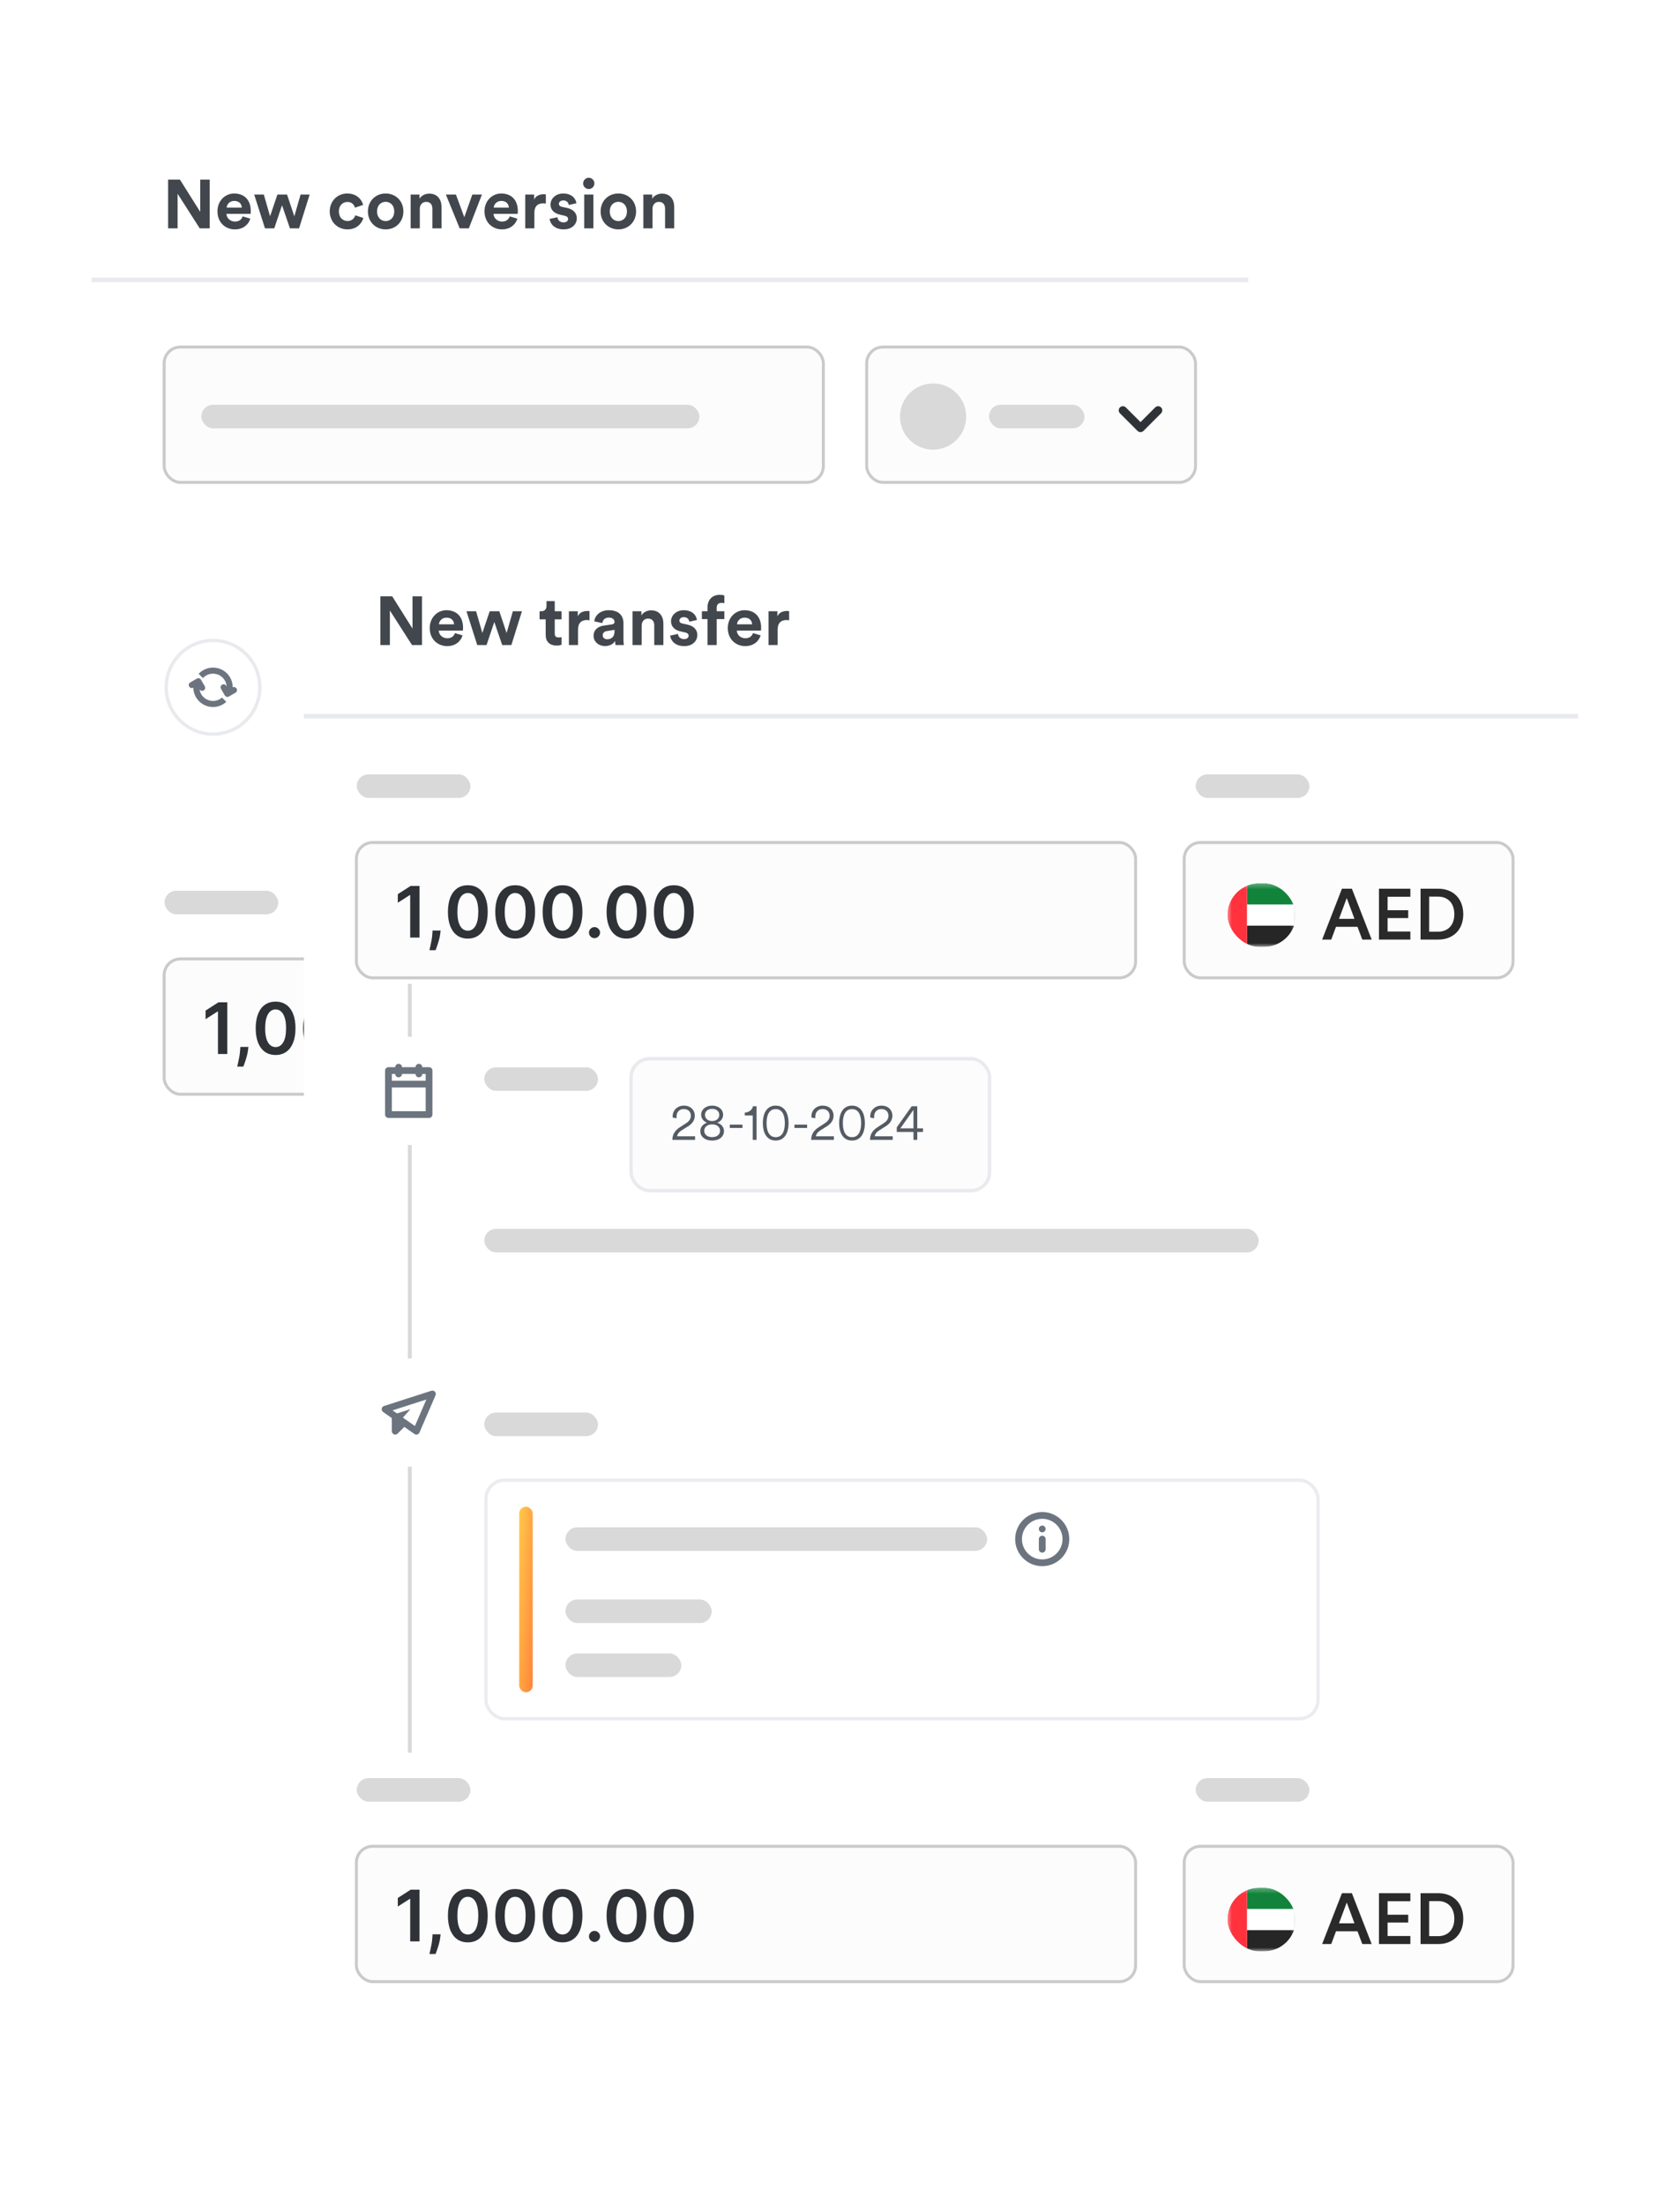 <svg width="343" height="450" viewBox="0 0 343 450" fill="none" xmlns="http://www.w3.org/2000/svg">
<g filter="url(#filter0_d_1108_122656)">
<rect x="18.713" y="22.494" width="236.145" height="226.539" rx="6.454" fill="white"/>
<path d="M53.048 140.271C53.048 145.549 48.769 149.828 43.491 149.828C38.212 149.828 33.933 145.549 33.933 140.271C33.933 134.992 38.212 130.713 43.491 130.713C48.769 130.713 53.048 134.992 53.048 140.271Z" fill="white" stroke="#E8EAED" stroke-width="0.687"/>
<path fill-rule="evenodd" clip-rule="evenodd" d="M47.513 140.274C47.799 140.143 48.144 140.249 48.305 140.528C48.476 140.824 48.375 141.202 48.079 141.373L46.739 142.147C46.443 142.318 46.065 142.216 45.894 141.92L45.12 140.58C44.949 140.284 45.051 139.906 45.347 139.735C45.643 139.564 46.021 139.666 46.192 139.962L46.269 140.096C46.179 138.639 44.969 137.486 43.49 137.486C42.675 137.486 41.942 137.836 41.433 138.394L40.557 137.519C41.291 136.737 42.333 136.249 43.49 136.249C45.712 136.249 47.513 138.049 47.513 140.271C47.513 140.272 47.513 140.273 47.513 140.274ZM39.468 140.342L39.467 140.343C39.171 140.514 38.793 140.412 38.622 140.116C38.451 139.82 38.553 139.442 38.849 139.271L40.188 138.497C40.484 138.327 40.863 138.428 41.034 138.724L41.807 140.064C41.978 140.36 41.877 140.738 41.581 140.909C41.285 141.08 40.906 140.978 40.735 140.683L40.735 140.682C40.934 142.025 42.091 143.056 43.49 143.056C44.193 143.056 44.836 142.794 45.326 142.364L46.203 143.24C45.487 143.894 44.535 144.293 43.49 144.293C41.292 144.293 39.506 142.531 39.468 140.342Z" fill="#6C747F"/>
<rect x="33.517" y="195.702" width="137.387" height="27.622" rx="3.322" fill="#FCFCFD" stroke="#CACACA" stroke-width="0.604"/>
<rect x="178.548" y="195.702" width="67.137" height="27.622" rx="3.322" fill="#FCFCFD" stroke="#CACACA" stroke-width="0.604"/>
<path d="M46.409 204.566V215.109H44.499V206.425H44.437L41.971 208V206.25L44.592 204.566H46.409ZM50.714 213.668L50.647 214.234C50.599 214.667 50.513 215.106 50.389 215.552C50.269 216.002 50.142 216.415 50.008 216.793C49.875 217.17 49.767 217.467 49.684 217.683H48.428C48.476 217.474 48.541 217.189 48.624 216.829C48.709 216.468 48.792 216.063 48.871 215.614C48.95 215.164 49.003 214.708 49.03 214.245L49.066 213.668H50.714ZM56.267 215.31C55.419 215.31 54.692 215.096 54.084 214.667C53.48 214.234 53.015 213.611 52.689 212.798C52.367 211.981 52.205 210.998 52.205 209.848C52.209 208.698 52.372 207.72 52.694 206.914C53.02 206.104 53.486 205.486 54.09 205.061C54.697 204.635 55.423 204.422 56.267 204.422C57.111 204.422 57.837 204.635 58.445 205.061C59.052 205.486 59.517 206.104 59.84 206.914C60.166 207.724 60.329 208.702 60.329 209.848C60.329 211.001 60.166 211.986 59.84 212.803C59.517 213.616 59.052 214.238 58.445 214.667C57.841 215.096 57.115 215.31 56.267 215.31ZM56.267 213.699C56.926 213.699 57.446 213.375 57.827 212.726C58.211 212.074 58.404 211.115 58.404 209.848C58.404 209.011 58.316 208.307 58.141 207.737C57.966 207.168 57.719 206.739 57.4 206.45C57.081 206.159 56.703 206.013 56.267 206.013C55.612 206.013 55.093 206.339 54.712 206.991C54.331 207.64 54.139 208.592 54.136 209.848C54.133 210.689 54.217 211.396 54.388 211.969C54.563 212.542 54.81 212.975 55.13 213.266C55.449 213.555 55.828 213.699 56.267 213.699ZM65.936 215.31C65.089 215.31 64.361 215.096 63.754 214.667C63.15 214.234 62.685 213.611 62.358 212.798C62.036 211.981 61.875 210.998 61.875 209.848C61.878 208.698 62.041 207.72 62.364 206.914C62.69 206.104 63.155 205.486 63.759 205.061C64.366 204.635 65.092 204.422 65.936 204.422C66.781 204.422 67.507 204.635 68.114 205.061C68.721 205.486 69.186 206.104 69.509 206.914C69.835 207.724 69.998 208.702 69.998 209.848C69.998 211.001 69.835 211.986 69.509 212.803C69.186 213.616 68.721 214.238 68.114 214.667C67.51 215.096 66.784 215.31 65.936 215.31ZM65.936 213.699C66.595 213.699 67.115 213.375 67.496 212.726C67.881 212.074 68.073 211.115 68.073 209.848C68.073 209.011 67.985 208.307 67.81 207.737C67.635 207.168 67.388 206.739 67.069 206.45C66.75 206.159 66.372 206.013 65.936 206.013C65.281 206.013 64.763 206.339 64.382 206.991C64.001 207.64 63.809 208.592 63.805 209.848C63.802 210.689 63.886 211.396 64.057 211.969C64.232 212.542 64.48 212.975 64.799 213.266C65.118 213.555 65.497 213.699 65.936 213.699ZM75.606 215.31C74.758 215.31 74.03 215.096 73.423 214.667C72.819 214.234 72.354 213.611 72.028 212.798C71.705 211.981 71.544 210.998 71.544 209.848C71.547 208.698 71.71 207.72 72.033 206.914C72.359 206.104 72.824 205.486 73.428 205.061C74.035 204.635 74.761 204.422 75.606 204.422C76.45 204.422 77.176 204.635 77.783 205.061C78.391 205.486 78.856 206.104 79.178 206.914C79.504 207.724 79.667 208.702 79.667 209.848C79.667 211.001 79.504 211.986 79.178 212.803C78.856 213.616 78.391 214.238 77.783 214.667C77.179 215.096 76.453 215.31 75.606 215.31ZM75.606 213.699C76.264 213.699 76.784 213.375 77.165 212.726C77.55 212.074 77.742 211.115 77.742 209.848C77.742 209.011 77.654 208.307 77.479 207.737C77.304 207.168 77.057 206.739 76.738 206.45C76.419 206.159 76.041 206.013 75.606 206.013C74.95 206.013 74.432 206.339 74.051 206.991C73.67 207.64 73.478 208.592 73.474 209.848C73.471 210.689 73.555 211.396 73.727 211.969C73.902 212.542 74.149 212.975 74.468 213.266C74.787 213.555 75.166 213.699 75.606 213.699ZM82.136 215.223C81.823 215.223 81.556 215.113 81.333 214.893C81.11 214.674 81 214.406 81.003 214.09C81 213.781 81.11 213.517 81.333 213.297C81.556 213.078 81.823 212.968 82.136 212.968C82.438 212.968 82.7 213.078 82.923 213.297C83.15 213.517 83.265 213.781 83.268 214.09C83.265 214.299 83.21 214.49 83.104 214.662C83.001 214.833 82.863 214.97 82.692 215.073C82.524 215.173 82.338 215.223 82.136 215.223ZM88.658 215.31C87.811 215.31 87.083 215.096 86.475 214.667C85.871 214.234 85.406 213.611 85.08 212.798C84.758 211.981 84.597 210.998 84.597 209.848C84.6 208.698 84.763 207.72 85.086 206.914C85.412 206.104 85.877 205.486 86.481 205.061C87.088 204.635 87.814 204.422 88.658 204.422C89.502 204.422 90.228 204.635 90.836 205.061C91.443 205.486 91.908 206.104 92.231 206.914C92.557 207.724 92.72 208.702 92.72 209.848C92.72 211.001 92.557 211.986 92.231 212.803C91.908 213.616 91.443 214.238 90.836 214.667C90.232 215.096 89.506 215.31 88.658 215.31ZM88.658 213.699C89.317 213.699 89.837 213.375 90.218 212.726C90.603 212.074 90.795 211.115 90.795 209.848C90.795 209.011 90.707 208.307 90.532 207.737C90.357 207.168 90.11 206.739 89.791 206.45C89.472 206.159 89.094 206.013 88.658 206.013C88.003 206.013 87.484 206.339 87.104 206.991C86.723 207.64 86.53 208.592 86.527 209.848C86.524 210.689 86.608 211.396 86.779 211.969C86.954 212.542 87.201 212.975 87.52 213.266C87.84 213.555 88.219 213.699 88.658 213.699ZM98.327 215.31C97.48 215.31 96.752 215.096 96.145 214.667C95.541 214.234 95.076 213.611 94.75 212.798C94.427 211.981 94.266 210.998 94.266 209.848C94.269 208.698 94.432 207.72 94.755 206.914C95.081 206.104 95.546 205.486 96.15 205.061C96.757 204.635 97.483 204.422 98.327 204.422C99.172 204.422 99.898 204.635 100.505 205.061C101.112 205.486 101.578 206.104 101.9 206.914C102.226 207.724 102.389 208.702 102.389 209.848C102.389 211.001 102.226 211.986 101.9 212.803C101.578 213.616 101.112 214.238 100.505 214.667C99.901 215.096 99.175 215.31 98.327 215.31ZM98.327 213.699C98.986 213.699 99.506 213.375 99.887 212.726C100.272 212.074 100.464 211.115 100.464 209.848C100.464 209.011 100.376 208.307 100.201 207.737C100.026 207.168 99.779 206.739 99.46 206.45C99.141 206.159 98.763 206.013 98.327 206.013C97.672 206.013 97.154 206.339 96.773 206.991C96.392 207.64 96.2 208.592 96.196 209.848C96.193 210.689 96.277 211.396 96.448 211.969C96.624 212.542 96.871 212.975 97.19 213.266C97.509 213.555 97.888 213.699 98.327 213.699Z" fill="#2F3237"/>
<path d="M215.726 213.689L214.941 211.604H211.427L210.654 213.689H209.166L212.399 205.383H214.027L217.261 213.689H215.726ZM213.184 206.906L211.919 210.303H214.449L213.184 206.906ZM223.584 213.689H218.453V205.383H223.584V206.695H219.859V208.898H223.233V210.175H219.859V212.377H223.584V213.689ZM226.654 212.4H228.13C229.571 212.4 230.766 211.475 230.766 209.554C230.766 207.609 229.583 206.672 228.142 206.672H226.654V212.4ZM228.177 213.689H225.249V205.383H228.189C230.45 205.383 232.23 206.883 232.23 209.554C232.23 212.213 230.426 213.689 228.177 213.689Z" fill="#2A2A2A"/>
<g clip-path="url(#clip0_1108_122656)">
<g clip-path="url(#clip1_1108_122656)">
<rect x="188.5" y="203.889" width="12.007" height="12.007" rx="1.208" fill="white"/>
<rect x="188.651" y="204.04" width="11.705" height="11.705" rx="1.057" fill="white" stroke="#F5F5F5" stroke-width="0.302"/>
<mask id="mask0_1108_122656" style="mask-type:luminance" maskUnits="userSpaceOnUse" x="188" y="203" width="13" height="13">
<rect x="188.651" y="204.04" width="11.705" height="11.705" rx="1.057" fill="white" stroke="white" stroke-width="0.302"/>
</mask>
<g mask="url(#mask0_1108_122656)">
<path fill-rule="evenodd" clip-rule="evenodd" d="M191.932 207.891H200.508V203.889H191.932V207.891Z" fill="#12833B"/>
<path fill-rule="evenodd" clip-rule="evenodd" d="M191.932 215.896H200.508V211.894H191.932V215.896Z" fill="#262626"/>
<path fill-rule="evenodd" clip-rule="evenodd" d="M188.5 215.896H191.931V203.889H188.5V215.896Z" fill="#FF323E"/>
</g>
</g>
</g>
<rect x="33.517" y="70.825" width="134.585" height="27.622" rx="3.322" fill="#FCFCFD" stroke="#CACACA" stroke-width="0.604"/>
<rect x="176.947" y="70.825" width="67.137" height="27.622" rx="3.322" fill="#FCFCFD" stroke="#CACACA" stroke-width="0.604"/>
<rect x="201.912" y="82.61" width="19.51" height="4.811" rx="2.406" fill="#D9D9D9"/>
<path fill-rule="evenodd" clip-rule="evenodd" d="M232.852 86.148L235.852 83.149C236.183 82.818 236.72 82.818 237.052 83.149C237.383 83.48 237.383 84.017 237.052 84.348L233.452 87.947C233.121 88.278 232.584 88.278 232.252 87.947L228.653 84.348C228.321 84.017 228.321 83.48 228.653 83.149C228.984 82.818 229.521 82.818 229.853 83.149L232.852 86.148Z" fill="#2F3237"/>
<circle cx="190.505" cy="85.016" r="6.755" fill="#D9D9D9"/>
<rect x="41.105" y="82.61" width="101.683" height="4.811" rx="2.406" fill="#D9D9D9"/>
<rect x="33.59" y="181.792" width="23.216" height="4.811" rx="2.406" fill="#D9D9D9"/>
<rect x="63.121" y="131.438" width="31.24" height="4.811" rx="2.406" fill="#D9D9D9"/>
<rect x="63.121" y="141.801" width="105.285" height="4.811" rx="2.406" fill="#D9D9D9"/>
<rect x="178.246" y="181.792" width="23.216" height="4.811" rx="2.406" fill="#D9D9D9"/>
<path d="M42.814 46.605H40.779L36.261 39.547V46.605H34.325V36.657H36.738L40.878 43.238V36.657H42.814V46.605ZM46.276 42.368H49.363C49.335 41.68 48.886 41.007 47.82 41.007C46.851 41.007 46.318 41.736 46.276 42.368ZM49.545 44.164L51.103 44.627C50.752 45.82 49.658 46.816 47.96 46.816C46.066 46.816 44.396 45.455 44.396 43.126C44.396 40.922 46.023 39.491 47.791 39.491C49.924 39.491 51.201 40.852 51.201 43.069C51.201 43.336 51.173 43.617 51.173 43.645H46.234C46.276 44.557 47.048 45.216 47.974 45.216C48.844 45.216 49.321 44.781 49.545 44.164ZM56.64 39.702H58.605L60.092 44.15L61.369 39.702H63.221L61.06 46.605H59.194L57.58 41.891L55.995 46.605H54.1L51.897 39.702H53.862L55.139 44.136L56.64 39.702ZM70.941 41.217C69.987 41.217 69.187 41.905 69.187 43.154C69.187 44.403 70.001 45.104 70.955 45.104C71.909 45.104 72.386 44.473 72.541 43.939L74.182 44.487C73.874 45.637 72.793 46.816 70.955 46.816C68.92 46.816 67.321 45.272 67.321 43.154C67.321 41.021 68.892 39.491 70.899 39.491C72.779 39.491 73.846 40.656 74.14 41.821L72.471 42.382C72.302 41.806 71.867 41.217 70.941 41.217ZM78.738 45.118C79.65 45.118 80.492 44.459 80.492 43.154C80.492 41.849 79.65 41.189 78.738 41.189C77.826 41.189 76.984 41.849 76.984 43.154C76.984 44.444 77.826 45.118 78.738 45.118ZM78.738 39.491C80.801 39.491 82.358 41.021 82.358 43.154C82.358 45.272 80.801 46.816 78.738 46.816C76.675 46.816 75.118 45.272 75.118 43.154C75.118 41.021 76.675 39.491 78.738 39.491ZM85.709 42.634V46.605H83.843V39.702H85.653V40.558C86.074 39.842 86.902 39.519 87.645 39.519C89.357 39.519 90.143 40.74 90.143 42.256V46.605H88.277V42.578C88.277 41.806 87.898 41.203 87 41.203C86.186 41.203 85.709 41.835 85.709 42.634ZM98.399 39.702L95.719 46.605H93.853L91.032 39.702H93.081L94.793 44.332L96.434 39.702H98.399ZM100.801 42.368H103.888C103.86 41.68 103.411 41.007 102.344 41.007C101.376 41.007 100.843 41.736 100.801 42.368ZM104.07 44.164L105.628 44.627C105.277 45.82 104.182 46.816 102.484 46.816C100.59 46.816 98.92 45.455 98.92 43.126C98.92 40.922 100.548 39.491 102.316 39.491C104.449 39.491 105.726 40.852 105.726 43.069C105.726 43.336 105.698 43.617 105.698 43.645H100.759C100.801 44.557 101.572 45.216 102.499 45.216C103.368 45.216 103.846 44.781 104.07 44.164ZM111.444 39.674V41.554C111.233 41.512 111.051 41.498 110.882 41.498C109.928 41.498 109.1 41.961 109.1 43.448V46.605H107.234V39.702H109.044V40.726C109.465 39.814 110.419 39.646 111.009 39.646C111.163 39.646 111.303 39.66 111.444 39.674ZM112.211 44.683L113.811 44.332C113.853 44.88 114.26 45.385 115.074 45.385C115.691 45.385 115.986 45.062 115.986 44.697C115.986 44.388 115.775 44.136 115.242 44.024L114.33 43.813C112.997 43.518 112.393 42.719 112.393 41.75C112.393 40.516 113.488 39.491 114.975 39.491C116.94 39.491 117.599 40.74 117.683 41.484L116.126 41.835C116.07 41.428 115.775 40.908 114.989 40.908C114.498 40.908 114.105 41.203 114.105 41.596C114.105 41.933 114.358 42.143 114.737 42.214L115.719 42.424C117.08 42.705 117.768 43.532 117.768 44.543C117.768 45.665 116.898 46.816 115.088 46.816C113.011 46.816 112.295 45.469 112.211 44.683ZM121.145 46.605H119.279V39.702H121.145V46.605ZM119.054 37.443C119.054 36.797 119.574 36.278 120.205 36.278C120.851 36.278 121.356 36.797 121.356 37.443C121.356 38.06 120.851 38.579 120.205 38.579C119.574 38.579 119.054 38.06 119.054 37.443ZM126.247 45.118C127.159 45.118 128.001 44.459 128.001 43.154C128.001 41.849 127.159 41.189 126.247 41.189C125.335 41.189 124.493 41.849 124.493 43.154C124.493 44.444 125.335 45.118 126.247 45.118ZM126.247 39.491C128.309 39.491 129.867 41.021 129.867 43.154C129.867 45.272 128.309 46.816 126.247 46.816C124.184 46.816 122.626 45.272 122.626 43.154C122.626 41.021 124.184 39.491 126.247 39.491ZM133.218 42.634V46.605H131.351V39.702H133.161V40.558C133.582 39.842 134.41 39.519 135.154 39.519C136.866 39.519 137.652 40.74 137.652 42.256V46.605H135.785V42.578C135.785 41.806 135.407 41.203 134.509 41.203C133.695 41.203 133.218 41.835 133.218 42.634Z" fill="#42474D"/>
<line x1="18.713" y1="57.12" x2="254.858" y2="57.12" stroke="#E8EAED" stroke-width="0.935"/>
</g>
<g filter="url(#filter1_d_1108_122656)">
<rect x="62.053" y="107.541" width="260.16" height="316.194" rx="4.143" fill="white"/>
<rect x="98.875" y="288.294" width="23.216" height="4.811" rx="2.406" fill="#D9D9D9"/>
<rect x="99.22" y="302.091" width="169.878" height="48.675" rx="3.798" stroke="#EBECF0" stroke-width="0.691"/>
<rect x="115.449" y="311.708" width="86.09" height="4.811" rx="2.406" fill="#D9D9D9"/>
<rect x="115.449" y="326.438" width="29.855" height="4.811" rx="2.406" fill="#D9D9D9"/>
<rect x="115.449" y="337.445" width="23.651" height="4.811" rx="2.406" fill="#D9D9D9"/>
<rect x="108.764" y="345.373" width="2.762" height="37.868" rx="1.381" transform="rotate(-180 108.764 345.373)" fill="url(#paint0_linear_1108_122656)"/>
<path fill-rule="evenodd" clip-rule="evenodd" d="M207.264 314.114C207.264 317.165 209.737 319.638 212.788 319.638C215.839 319.638 218.313 317.165 218.313 314.114C218.313 311.063 215.839 308.589 212.788 308.589C209.737 308.589 207.264 311.063 207.264 314.114ZM216.932 314.114C216.932 316.402 215.077 318.257 212.789 318.257C210.5 318.257 208.645 316.402 208.645 314.114C208.645 311.826 210.5 309.97 212.789 309.97C215.077 309.97 216.932 311.826 216.932 314.114ZM212.097 314.114C212.097 313.732 212.407 313.423 212.788 313.423C213.169 313.423 213.479 313.732 213.479 314.114V316.186C213.479 316.567 213.169 316.876 212.788 316.876C212.407 316.876 212.097 316.567 212.097 316.186V314.114ZM212.788 311.352C212.407 311.352 212.097 311.661 212.097 312.042C212.097 312.424 212.407 312.733 212.788 312.733C213.169 312.733 213.479 312.424 213.479 312.042C213.479 311.661 213.169 311.352 212.788 311.352Z" fill="#6C747F"/>
<rect x="83.266" y="200.798" width="0.8" height="156.896" fill="#D9D9D9"/>
<circle cx="83.451" cy="288.294" r="10.589" fill="white" stroke="white" stroke-width="0.921"/>
<path fill-rule="evenodd" clip-rule="evenodd" d="M88.92 284.771C89.156 284.226 88.64 283.658 88.075 283.84L78.407 286.947C77.864 287.122 77.755 287.842 78.222 288.17L79.999 289.419V292.093C79.999 292.708 80.743 293.016 81.178 292.581L82.549 291.211L84.609 292.658C84.967 292.91 85.467 292.769 85.64 292.367L88.92 284.771ZM82.256 289.317L84.709 291.04L87.049 285.62L80.151 287.838L81.044 288.465L83.797 287.605L82.256 289.317Z" fill="#6C747F"/>
<rect x="128.839" y="216.075" width="73.2" height="26.932" rx="3.798" fill="#FCFCFD"/>
<rect x="128.839" y="216.075" width="73.2" height="26.932" rx="3.798" stroke="#E8EAED" stroke-width="0.691"/>
<path d="M141.915 232.635H137.274C137.294 231.581 137.729 230.75 138.831 230.044L140.068 229.242C140.735 228.816 141.054 228.314 141.054 227.705C141.054 226.989 140.561 226.341 139.614 226.341C138.657 226.341 138.125 227.009 138.125 227.908C138.125 228.004 138.125 228.101 138.144 228.217L137.352 228.091C137.342 228.024 137.332 227.898 137.332 227.821C137.332 226.564 138.338 225.645 139.614 225.645C141.054 225.645 141.857 226.593 141.857 227.695C141.857 228.604 141.344 229.31 140.552 229.822L139.131 230.721C138.705 230.992 138.328 231.369 138.241 231.9H141.915V232.635ZM145.395 232.771C143.858 232.771 142.978 231.91 142.978 230.847C142.978 229.986 143.587 229.368 144.36 229.135C143.703 228.913 143.152 228.304 143.152 227.511C143.152 226.419 144.109 225.645 145.395 225.645C146.69 225.645 147.638 226.419 147.638 227.511C147.638 228.294 147.106 228.913 146.429 229.135C147.203 229.358 147.812 229.986 147.812 230.847C147.812 231.91 146.932 232.771 145.395 232.771ZM145.395 228.797C146.236 228.797 146.855 228.285 146.855 227.54C146.855 226.835 146.284 226.303 145.395 226.303C144.505 226.303 143.935 226.835 143.935 227.54C143.935 228.285 144.554 228.797 145.395 228.797ZM145.395 232.075C146.42 232.075 147.009 231.514 147.009 230.789C147.009 230.044 146.42 229.474 145.395 229.474C144.37 229.474 143.78 230.044 143.78 230.789C143.78 231.514 144.37 232.075 145.395 232.075ZM151.586 230.199H149.004V229.522H151.586V230.199ZM154.461 232.635H153.688V227.656H152.064V227.067C152.953 227.028 153.581 226.477 153.736 225.781H154.461V232.635ZM158.372 226.351C157.125 226.351 156.506 227.434 156.506 229.213C156.506 231.011 157.125 232.084 158.372 232.084C159.619 232.084 160.238 231.011 160.238 229.213C160.238 227.434 159.619 226.351 158.372 226.351ZM161.002 229.213C161.002 231.05 160.296 232.771 158.372 232.771C156.448 232.771 155.743 231.05 155.743 229.213C155.743 227.395 156.439 225.645 158.372 225.645C160.306 225.645 161.002 227.395 161.002 229.213ZM164.784 230.199H162.203V229.522H164.784V230.199ZM170.248 232.635H165.608C165.627 231.581 166.062 230.75 167.164 230.044L168.402 229.242C169.069 228.816 169.388 228.314 169.388 227.705C169.388 226.989 168.895 226.341 167.947 226.341C166.99 226.341 166.458 227.009 166.458 227.908C166.458 228.004 166.458 228.101 166.478 228.217L165.685 228.091C165.675 228.024 165.666 227.898 165.666 227.821C165.666 226.564 166.671 225.645 167.947 225.645C169.388 225.645 170.19 226.593 170.19 227.695C170.19 228.604 169.678 229.31 168.885 229.822L167.464 230.721C167.038 230.992 166.661 231.369 166.574 231.9H170.248V232.635ZM173.95 226.351C172.703 226.351 172.084 227.434 172.084 229.213C172.084 231.011 172.703 232.084 173.95 232.084C175.198 232.084 175.816 231.011 175.816 229.213C175.816 227.434 175.198 226.351 173.95 226.351ZM176.58 229.213C176.58 231.05 175.874 232.771 173.95 232.771C172.026 232.771 171.321 231.05 171.321 229.213C171.321 227.395 172.017 225.645 173.95 225.645C175.884 225.645 176.58 227.395 176.58 229.213ZM182.258 232.635H177.617C177.636 231.581 178.071 230.75 179.173 230.044L180.411 229.242C181.078 228.816 181.397 228.314 181.397 227.705C181.397 226.989 180.904 226.341 179.957 226.341C178.999 226.341 178.468 227.009 178.468 227.908C178.468 228.004 178.468 228.101 178.487 228.217L177.694 228.091C177.685 228.024 177.675 227.898 177.675 227.821C177.675 226.564 178.68 225.645 179.957 225.645C181.397 225.645 182.199 226.593 182.199 227.695C182.199 228.604 181.687 229.31 180.894 229.822L179.473 230.721C179.048 230.992 178.671 231.369 178.584 231.9H182.258V232.635ZM183.088 231.021V230.083L186.134 225.781H187.275V230.286H188.454V231.021H187.275V232.635H186.501V231.021H183.088ZM186.501 230.286V226.506L183.823 230.286H186.501Z" fill="#545B63"/>
<rect x="98.875" y="217.824" width="23.216" height="4.811" rx="2.406" fill="#D9D9D9"/>
<rect x="98.875" y="250.791" width="158.097" height="4.811" rx="2.406" fill="#D9D9D9"/>
<circle cx="83.453" cy="222.635" r="10.589" fill="white" stroke="white" stroke-width="0.921"/>
<path fill-rule="evenodd" clip-rule="evenodd" d="M80.002 219.182H80.692V219.182C80.692 219.563 81.001 219.873 81.383 219.873C81.764 219.873 82.073 219.563 82.073 219.182V219.182H84.835V219.182C84.835 219.563 85.145 219.873 85.526 219.873C85.907 219.873 86.217 219.563 86.217 219.182V219.182H86.907V220.563H80.002V219.182ZM86.217 217.801H87.599C87.98 217.801 88.289 218.11 88.289 218.491V227.468C88.289 227.85 87.98 228.159 87.599 228.159H79.312C78.931 228.159 78.621 227.85 78.621 227.468V221.276C78.621 221.268 78.621 221.261 78.621 221.253V218.491C78.621 218.197 78.805 217.946 79.064 217.846C79.141 217.817 79.225 217.801 79.312 217.801H80.692C80.692 217.419 81.001 217.11 81.383 217.11C81.764 217.11 82.073 217.419 82.073 217.801H84.835C84.836 217.419 85.145 217.11 85.526 217.11C85.907 217.11 86.216 217.419 86.217 217.801ZM86.908 221.944H80.003V226.778H86.908V221.944Z" fill="#6C747F"/>
</g>
<rect x="72.763" y="171.946" width="159.094" height="27.622" rx="3.322" fill="#FCFCFD" stroke="#CACACA" stroke-width="0.604"/>
<rect x="241.775" y="171.946" width="67.137" height="27.622" rx="3.322" fill="#FCFCFD" stroke="#CACACA" stroke-width="0.604"/>
<path d="M85.655 180.81V191.353H83.745V182.668H83.683L81.217 184.244V182.493L83.838 180.81H85.655ZM89.96 189.912L89.893 190.478C89.845 190.91 89.759 191.35 89.636 191.796C89.515 192.245 89.388 192.659 89.255 193.036C89.121 193.414 89.013 193.711 88.93 193.927H87.674C87.722 193.718 87.787 193.433 87.87 193.072C87.956 192.712 88.038 192.307 88.117 191.858C88.196 191.408 88.249 190.951 88.276 190.488L88.312 189.912H89.96ZM95.513 191.554C94.666 191.554 93.938 191.339 93.331 190.91C92.727 190.478 92.261 189.855 91.935 189.042C91.613 188.225 91.451 187.242 91.451 186.092C91.455 184.942 91.618 183.964 91.941 183.157C92.267 182.347 92.732 181.73 93.336 181.304C93.943 180.879 94.669 180.666 95.513 180.666C96.358 180.666 97.083 180.879 97.691 181.304C98.298 181.73 98.763 182.347 99.086 183.157C99.412 183.967 99.575 184.946 99.575 186.092C99.575 187.245 99.412 188.23 99.086 189.047C98.763 189.86 98.298 190.481 97.691 190.91C97.087 191.339 96.361 191.554 95.513 191.554ZM95.513 189.942C96.172 189.942 96.692 189.618 97.073 188.97C97.457 188.317 97.65 187.358 97.65 186.092C97.65 185.254 97.562 184.551 97.387 183.981C97.212 183.411 96.965 182.982 96.646 182.694C96.327 182.402 95.949 182.257 95.513 182.257C94.858 182.257 94.34 182.583 93.959 183.235C93.578 183.883 93.385 184.836 93.382 186.092C93.379 186.933 93.463 187.64 93.634 188.213C93.809 188.786 94.056 189.218 94.376 189.51C94.695 189.798 95.074 189.942 95.513 189.942ZM105.182 191.554C104.335 191.554 103.607 191.339 103 190.91C102.396 190.478 101.931 189.855 101.605 189.042C101.282 188.225 101.121 187.242 101.121 186.092C101.124 184.942 101.287 183.964 101.61 183.157C101.936 182.347 102.401 181.73 103.005 181.304C103.612 180.879 104.338 180.666 105.182 180.666C106.027 180.666 106.753 180.879 107.36 181.304C107.968 181.73 108.433 182.347 108.755 183.157C109.081 183.967 109.244 184.946 109.244 186.092C109.244 187.245 109.081 188.23 108.755 189.047C108.433 189.86 107.968 190.481 107.36 190.91C106.756 191.339 106.03 191.554 105.182 191.554ZM105.182 189.942C105.841 189.942 106.361 189.618 106.742 188.97C107.127 188.317 107.319 187.358 107.319 186.092C107.319 185.254 107.231 184.551 107.056 183.981C106.881 183.411 106.634 182.982 106.315 182.694C105.996 182.402 105.618 182.257 105.182 182.257C104.527 182.257 104.009 182.583 103.628 183.235C103.247 183.883 103.055 184.836 103.051 186.092C103.048 186.933 103.132 187.64 103.303 188.213C103.478 188.786 103.726 189.218 104.045 189.51C104.364 189.798 104.743 189.942 105.182 189.942ZM114.852 191.554C114.004 191.554 113.276 191.339 112.669 190.91C112.065 190.478 111.6 189.855 111.274 189.042C110.951 188.225 110.79 187.242 110.79 186.092C110.793 184.942 110.956 183.964 111.279 183.157C111.605 182.347 112.07 181.73 112.674 181.304C113.282 180.879 114.007 180.666 114.852 180.666C115.696 180.666 116.422 180.879 117.029 181.304C117.637 181.73 118.102 182.347 118.424 183.157C118.75 183.967 118.913 184.946 118.913 186.092C118.913 187.245 118.75 188.23 118.424 189.047C118.102 189.86 117.637 190.481 117.029 190.91C116.425 191.339 115.699 191.554 114.852 191.554ZM114.852 189.942C115.511 189.942 116.031 189.618 116.411 188.97C116.796 188.317 116.988 187.358 116.988 186.092C116.988 185.254 116.901 184.551 116.726 183.981C116.55 183.411 116.303 182.982 115.984 182.694C115.665 182.402 115.288 182.257 114.852 182.257C114.196 182.257 113.678 182.583 113.297 183.235C112.916 183.883 112.724 184.836 112.72 186.092C112.717 186.933 112.801 187.64 112.973 188.213C113.148 188.786 113.395 189.218 113.714 189.51C114.033 189.798 114.412 189.942 114.852 189.942ZM121.382 191.466C121.07 191.466 120.802 191.356 120.579 191.137C120.356 190.917 120.246 190.649 120.249 190.334C120.246 190.025 120.356 189.761 120.579 189.541C120.802 189.321 121.07 189.211 121.382 189.211C121.684 189.211 121.946 189.321 122.169 189.541C122.396 189.761 122.511 190.025 122.514 190.334C122.511 190.543 122.456 190.734 122.35 190.905C122.247 191.077 122.109 191.214 121.938 191.317C121.77 191.417 121.584 191.466 121.382 191.466ZM127.904 191.554C127.057 191.554 126.329 191.339 125.722 190.91C125.118 190.478 124.653 189.855 124.326 189.042C124.004 188.225 123.843 187.242 123.843 186.092C123.846 184.942 124.009 183.964 124.332 183.157C124.658 182.347 125.123 181.73 125.727 181.304C126.334 180.879 127.06 180.666 127.904 180.666C128.749 180.666 129.474 180.879 130.082 181.304C130.689 181.73 131.154 182.347 131.477 183.157C131.803 183.967 131.966 184.946 131.966 186.092C131.966 187.245 131.803 188.23 131.477 189.047C131.154 189.86 130.689 190.481 130.082 190.91C129.478 191.339 128.752 191.554 127.904 191.554ZM127.904 189.942C128.563 189.942 129.083 189.618 129.464 188.97C129.849 188.317 130.041 187.358 130.041 186.092C130.041 185.254 129.953 184.551 129.778 183.981C129.603 183.411 129.356 182.982 129.037 182.694C128.718 182.402 128.34 182.257 127.904 182.257C127.249 182.257 126.731 182.583 126.35 183.235C125.969 183.883 125.777 184.836 125.773 186.092C125.77 186.933 125.854 187.64 126.025 188.213C126.2 188.786 126.447 189.218 126.767 189.51C127.086 189.798 127.465 189.942 127.904 189.942ZM137.574 191.554C136.726 191.554 135.998 191.339 135.391 190.91C134.787 190.478 134.322 189.855 133.996 189.042C133.673 188.225 133.512 187.242 133.512 186.092C133.515 184.942 133.678 183.964 134.001 183.157C134.327 182.347 134.792 181.73 135.396 181.304C136.003 180.879 136.729 180.666 137.574 180.666C138.418 180.666 139.144 180.879 139.751 181.304C140.359 181.73 140.824 182.347 141.146 183.157C141.472 183.967 141.635 184.946 141.635 186.092C141.635 187.245 141.472 188.23 141.146 189.047C140.824 189.86 140.359 190.481 139.751 190.91C139.147 191.339 138.421 191.554 137.574 191.554ZM137.574 189.942C138.232 189.942 138.752 189.618 139.133 188.97C139.518 188.317 139.71 187.358 139.71 186.092C139.71 185.254 139.622 184.551 139.447 183.981C139.272 183.411 139.025 182.982 138.706 182.694C138.387 182.402 138.009 182.257 137.574 182.257C136.918 182.257 136.4 182.583 136.019 183.235C135.638 183.883 135.446 184.836 135.442 186.092C135.439 186.933 135.523 187.64 135.695 188.213C135.87 188.786 136.117 189.218 136.436 189.51C136.755 189.798 137.134 189.942 137.574 189.942Z" fill="#2F3237"/>
<path d="M278.133 191.757L277.153 189.152H272.763L271.797 191.757H269.938L273.977 181.381H276.011L280.05 191.757H278.133ZM274.958 183.284L273.377 187.528H276.538L274.958 183.284ZM287.95 191.757H281.54V181.381H287.95V183.02H283.296V185.771H287.511V187.367H283.296V190.118H287.95V191.757ZM291.785 190.147H293.629C295.429 190.147 296.922 188.991 296.922 186.591C296.922 184.162 295.444 182.991 293.644 182.991H291.785V190.147ZM293.688 191.757H290.029V181.381H293.702C296.527 181.381 298.751 183.254 298.751 186.591C298.751 189.913 296.497 191.757 293.688 191.757Z" fill="#2A2A2A"/>
<g clip-path="url(#clip2_1108_122656)">
<rect x="250.588" y="180.257" width="14" height="13" rx="2" fill="white"/>
<rect x="250.838" y="180.507" width="13.5" height="12.5" rx="1.75" fill="white" stroke="#F5F5F5" stroke-width="0.5"/>
<mask id="mask1_1108_122656" style="mask-type:luminance" maskUnits="userSpaceOnUse" x="250" y="180" width="15" height="14">
<rect x="250.838" y="180.507" width="13.5" height="12.5" rx="1.75" fill="white" stroke="white" stroke-width="0.5"/>
</mask>
<g mask="url(#mask1_1108_122656)">
<path fill-rule="evenodd" clip-rule="evenodd" d="M254.588 184.59H264.588V180.257H254.588V184.59Z" fill="#12833B"/>
<path fill-rule="evenodd" clip-rule="evenodd" d="M254.588 193.257H264.588V188.923H254.588V193.257Z" fill="#262626"/>
<path fill-rule="evenodd" clip-rule="evenodd" d="M250.588 193.257H254.588V180.257H250.588V193.257Z" fill="#FF323E"/>
</g>
</g>
<rect x="72.834" y="158.035" width="23.216" height="4.811" rx="2.406" fill="#D9D9D9"/>
<rect x="244.123" y="158.035" width="23.216" height="4.811" rx="2.406" fill="#D9D9D9"/>
<rect x="72.763" y="376.808" width="159.094" height="27.622" rx="3.322" fill="#FCFCFD" stroke="#CACACA" stroke-width="0.604"/>
<rect x="241.775" y="376.808" width="67.137" height="27.622" rx="3.322" fill="#FCFCFD" stroke="#CACACA" stroke-width="0.604"/>
<path d="M278.133 396.757L277.153 394.152H272.763L271.797 396.757H269.938L273.977 386.382H276.011L280.05 396.757H278.133ZM274.958 388.284L273.377 392.528H276.538L274.958 388.284ZM287.95 396.757H281.54V386.382H287.95V388.021H283.296V390.772H287.511V392.367H283.296V395.118H287.95V396.757ZM291.785 395.148H293.629C295.429 395.148 296.922 393.991 296.922 391.591C296.922 389.162 295.444 387.991 293.644 387.991H291.785V395.148ZM293.688 396.757H290.029V386.382H293.702C296.527 386.382 298.751 388.255 298.751 391.591C298.751 394.913 296.497 396.757 293.688 396.757Z" fill="#2A2A2A"/>
<g clip-path="url(#clip3_1108_122656)">
<rect x="250.588" y="385.257" width="14" height="13" rx="2" fill="white"/>
<rect x="250.838" y="385.507" width="13.5" height="12.5" rx="1.75" fill="white" stroke="#F5F5F5" stroke-width="0.5"/>
<mask id="mask2_1108_122656" style="mask-type:luminance" maskUnits="userSpaceOnUse" x="250" y="385" width="15" height="14">
<rect x="250.838" y="385.507" width="13.5" height="12.5" rx="1.75" fill="white" stroke="white" stroke-width="0.5"/>
</mask>
<g mask="url(#mask2_1108_122656)">
<path fill-rule="evenodd" clip-rule="evenodd" d="M254.588 389.591H264.588V385.257H254.588V389.591Z" fill="#12833B"/>
<path fill-rule="evenodd" clip-rule="evenodd" d="M254.588 398.257H264.588V393.924H254.588V398.257Z" fill="#262626"/>
<path fill-rule="evenodd" clip-rule="evenodd" d="M250.588 398.257H254.588V385.257H250.588V398.257Z" fill="#FF323E"/>
</g>
</g>
<path d="M85.655 385.672V396.215H83.745V387.531H83.683L81.217 389.106V387.356L83.838 385.672H85.655ZM89.96 394.774L89.893 395.34C89.845 395.773 89.759 396.212 89.636 396.658C89.515 397.108 89.388 397.521 89.255 397.899C89.121 398.276 89.013 398.573 88.93 398.789H87.674C87.722 398.58 87.787 398.295 87.87 397.935C87.956 397.574 88.038 397.169 88.117 396.72C88.196 396.27 88.249 395.814 88.276 395.35L88.312 394.774H89.96ZM95.513 396.416C94.666 396.416 93.938 396.202 93.331 395.773C92.727 395.34 92.261 394.717 91.935 393.904C91.613 393.087 91.451 392.104 91.451 390.954C91.455 389.804 91.618 388.826 91.941 388.02C92.267 387.21 92.732 386.592 93.336 386.166C93.943 385.741 94.669 385.528 95.513 385.528C96.358 385.528 97.083 385.741 97.691 386.166C98.298 386.592 98.763 387.21 99.086 388.02C99.412 388.83 99.575 389.808 99.575 390.954C99.575 392.107 99.412 393.092 99.086 393.909C98.763 394.722 98.298 395.344 97.691 395.773C97.087 396.202 96.361 396.416 95.513 396.416ZM95.513 394.805C96.172 394.805 96.692 394.48 97.073 393.832C97.457 393.18 97.65 392.221 97.65 390.954C97.65 390.117 97.562 389.413 97.387 388.843C97.212 388.274 96.965 387.845 96.646 387.556C96.327 387.265 95.949 387.119 95.513 387.119C94.858 387.119 94.34 387.445 93.959 388.097C93.578 388.746 93.385 389.698 93.382 390.954C93.379 391.795 93.463 392.502 93.634 393.075C93.809 393.648 94.056 394.081 94.376 394.372C94.695 394.661 95.074 394.805 95.513 394.805ZM105.182 396.416C104.335 396.416 103.607 396.202 103 395.773C102.396 395.34 101.931 394.717 101.605 393.904C101.282 393.087 101.121 392.104 101.121 390.954C101.124 389.804 101.287 388.826 101.61 388.02C101.936 387.21 102.401 386.592 103.005 386.166C103.612 385.741 104.338 385.528 105.182 385.528C106.027 385.528 106.753 385.741 107.36 386.166C107.968 386.592 108.433 387.21 108.755 388.02C109.081 388.83 109.244 389.808 109.244 390.954C109.244 392.107 109.081 393.092 108.755 393.909C108.433 394.722 107.968 395.344 107.36 395.773C106.756 396.202 106.03 396.416 105.182 396.416ZM105.182 394.805C105.841 394.805 106.361 394.48 106.742 393.832C107.127 393.18 107.319 392.221 107.319 390.954C107.319 390.117 107.231 389.413 107.056 388.843C106.881 388.274 106.634 387.845 106.315 387.556C105.996 387.265 105.618 387.119 105.182 387.119C104.527 387.119 104.009 387.445 103.628 388.097C103.247 388.746 103.055 389.698 103.051 390.954C103.048 391.795 103.132 392.502 103.303 393.075C103.478 393.648 103.726 394.081 104.045 394.372C104.364 394.661 104.743 394.805 105.182 394.805ZM114.852 396.416C114.004 396.416 113.276 396.202 112.669 395.773C112.065 395.34 111.6 394.717 111.274 393.904C110.951 393.087 110.79 392.104 110.79 390.954C110.793 389.804 110.956 388.826 111.279 388.02C111.605 387.21 112.07 386.592 112.674 386.166C113.282 385.741 114.007 385.528 114.852 385.528C115.696 385.528 116.422 385.741 117.029 386.166C117.637 386.592 118.102 387.21 118.424 388.02C118.75 388.83 118.913 389.808 118.913 390.954C118.913 392.107 118.75 393.092 118.424 393.909C118.102 394.722 117.637 395.344 117.029 395.773C116.425 396.202 115.699 396.416 114.852 396.416ZM114.852 394.805C115.511 394.805 116.031 394.48 116.411 393.832C116.796 393.18 116.988 392.221 116.988 390.954C116.988 390.117 116.901 389.413 116.726 388.843C116.55 388.274 116.303 387.845 115.984 387.556C115.665 387.265 115.288 387.119 114.852 387.119C114.196 387.119 113.678 387.445 113.297 388.097C112.916 388.746 112.724 389.698 112.72 390.954C112.717 391.795 112.801 392.502 112.973 393.075C113.148 393.648 113.395 394.081 113.714 394.372C114.033 394.661 114.412 394.805 114.852 394.805ZM121.382 396.329C121.07 396.329 120.802 396.219 120.579 395.999C120.356 395.779 120.246 395.512 120.249 395.196C120.246 394.887 120.356 394.623 120.579 394.403C120.802 394.184 121.07 394.074 121.382 394.074C121.684 394.074 121.946 394.184 122.169 394.403C122.396 394.623 122.511 394.887 122.514 395.196C122.511 395.405 122.456 395.596 122.35 395.767C122.247 395.939 122.109 396.076 121.938 396.179C121.77 396.279 121.584 396.329 121.382 396.329ZM127.904 396.416C127.057 396.416 126.329 396.202 125.722 395.773C125.118 395.34 124.653 394.717 124.326 393.904C124.004 393.087 123.843 392.104 123.843 390.954C123.846 389.804 124.009 388.826 124.332 388.02C124.658 387.21 125.123 386.592 125.727 386.166C126.334 385.741 127.06 385.528 127.904 385.528C128.749 385.528 129.474 385.741 130.082 386.166C130.689 386.592 131.154 387.21 131.477 388.02C131.803 388.83 131.966 389.808 131.966 390.954C131.966 392.107 131.803 393.092 131.477 393.909C131.154 394.722 130.689 395.344 130.082 395.773C129.478 396.202 128.752 396.416 127.904 396.416ZM127.904 394.805C128.563 394.805 129.083 394.48 129.464 393.832C129.849 393.18 130.041 392.221 130.041 390.954C130.041 390.117 129.953 389.413 129.778 388.843C129.603 388.274 129.356 387.845 129.037 387.556C128.718 387.265 128.34 387.119 127.904 387.119C127.249 387.119 126.731 387.445 126.35 388.097C125.969 388.746 125.777 389.698 125.773 390.954C125.77 391.795 125.854 392.502 126.025 393.075C126.2 393.648 126.447 394.081 126.767 394.372C127.086 394.661 127.465 394.805 127.904 394.805ZM137.574 396.416C136.726 396.416 135.998 396.202 135.391 395.773C134.787 395.34 134.322 394.717 133.996 393.904C133.673 393.087 133.512 392.104 133.512 390.954C133.515 389.804 133.678 388.826 134.001 388.02C134.327 387.21 134.792 386.592 135.396 386.166C136.003 385.741 136.729 385.528 137.574 385.528C138.418 385.528 139.144 385.741 139.751 386.166C140.359 386.592 140.824 387.21 141.146 388.02C141.472 388.83 141.635 389.808 141.635 390.954C141.635 392.107 141.472 393.092 141.146 393.909C140.824 394.722 140.359 395.344 139.751 395.773C139.147 396.202 138.421 396.416 137.574 396.416ZM137.574 394.805C138.232 394.805 138.752 394.48 139.133 393.832C139.518 393.18 139.71 392.221 139.71 390.954C139.71 390.117 139.622 389.413 139.447 388.843C139.272 388.274 139.025 387.845 138.706 387.556C138.387 387.265 138.009 387.119 137.574 387.119C136.918 387.119 136.4 387.445 136.019 388.097C135.638 388.746 135.446 389.698 135.442 390.954C135.439 391.795 135.523 392.502 135.695 393.075C135.87 393.648 136.117 394.081 136.436 394.372C136.755 394.661 137.134 394.805 137.574 394.805Z" fill="#2F3237"/>
<rect x="72.834" y="362.897" width="23.216" height="4.811" rx="2.406" fill="#D9D9D9"/>
<rect x="244.123" y="362.897" width="23.216" height="4.811" rx="2.406" fill="#D9D9D9"/>
<path d="M86.154 131.652H84.119L79.601 124.594V131.652H77.665V121.704H80.078L84.218 128.285V121.704H86.154V131.652ZM89.616 127.415H92.703C92.675 126.727 92.226 126.054 91.159 126.054C90.191 126.054 89.658 126.783 89.616 127.415ZM92.885 129.211L94.443 129.674C94.092 130.867 92.998 131.863 91.3 131.863C89.405 131.863 87.736 130.502 87.736 128.172C87.736 125.969 89.363 124.538 91.131 124.538C93.264 124.538 94.541 125.899 94.541 128.116C94.541 128.383 94.513 128.664 94.513 128.692H89.574C89.616 129.604 90.388 130.263 91.314 130.263C92.184 130.263 92.661 129.828 92.885 129.211ZM99.98 124.749H101.944L103.432 129.197L104.709 124.749H106.561L104.4 131.652H102.534L100.92 126.938L99.334 131.652H97.44L95.237 124.749H97.201L98.478 129.183L99.98 124.749ZM113.262 122.686V124.749H114.652V126.404H113.262V129.295C113.262 129.898 113.543 130.095 114.076 130.095C114.301 130.095 114.553 130.067 114.652 130.039V131.582C114.483 131.652 114.146 131.751 113.599 131.751C112.252 131.751 111.41 130.951 111.41 129.618V126.404H110.161V124.749H110.512C111.242 124.749 111.579 124.272 111.579 123.654V122.686H113.262ZM120.361 124.721V126.601C120.151 126.559 119.968 126.545 119.8 126.545C118.846 126.545 118.018 127.008 118.018 128.495V131.652H116.152V124.749H117.962V125.773C118.383 124.861 119.337 124.692 119.926 124.692C120.081 124.692 120.221 124.707 120.361 124.721ZM121.185 129.772C121.185 128.537 122.097 127.85 123.248 127.681L124.945 127.429C125.338 127.373 125.465 127.176 125.465 126.938C125.465 126.446 125.086 126.04 124.3 126.04C123.486 126.04 123.037 126.559 122.981 127.162L121.325 126.811C121.437 125.731 122.434 124.538 124.286 124.538C126.475 124.538 127.289 125.773 127.289 127.162V130.558C127.289 130.923 127.331 131.414 127.373 131.652H125.661C125.619 131.47 125.591 131.091 125.591 130.824C125.24 131.372 124.581 131.849 123.556 131.849C122.083 131.849 121.185 130.853 121.185 129.772ZM123.949 130.46C124.735 130.46 125.465 130.081 125.465 128.86V128.551L123.907 128.79C123.43 128.86 123.051 129.127 123.051 129.66C123.051 130.067 123.346 130.46 123.949 130.46ZM131.008 127.681V131.652H129.142V124.749H130.952V125.605C131.373 124.889 132.201 124.566 132.945 124.566C134.657 124.566 135.443 125.787 135.443 127.302V131.652H133.576V127.625C133.576 126.853 133.197 126.25 132.299 126.25C131.486 126.25 131.008 126.881 131.008 127.681ZM136.819 129.73L138.418 129.379C138.46 129.926 138.867 130.432 139.681 130.432C140.299 130.432 140.593 130.109 140.593 129.744C140.593 129.435 140.383 129.183 139.85 129.07L138.938 128.86C137.605 128.565 137.001 127.765 137.001 126.797C137.001 125.562 138.096 124.538 139.583 124.538C141.548 124.538 142.207 125.787 142.291 126.531L140.734 126.881C140.678 126.475 140.383 125.955 139.597 125.955C139.106 125.955 138.713 126.25 138.713 126.643C138.713 126.98 138.966 127.19 139.345 127.26L140.327 127.471C141.688 127.751 142.375 128.579 142.375 129.59C142.375 130.712 141.505 131.863 139.695 131.863C137.619 131.863 136.903 130.516 136.819 129.73ZM147.298 123.037C146.877 123.037 146.33 123.219 146.33 123.991V124.749H147.887V126.348H146.33V131.652H144.449V126.348H143.299V124.749H144.449V123.963C144.449 122.405 145.432 121.395 146.961 121.395C147.354 121.395 147.733 121.465 147.887 121.535V123.107C147.789 123.079 147.606 123.037 147.298 123.037ZM150.471 127.415H153.558C153.53 126.727 153.081 126.054 152.015 126.054C151.047 126.054 150.513 126.783 150.471 127.415ZM153.741 129.211L155.298 129.674C154.947 130.867 153.853 131.863 152.155 131.863C150.261 131.863 148.591 130.502 148.591 128.172C148.591 125.969 150.219 124.538 151.987 124.538C154.12 124.538 155.397 125.899 155.397 128.116C155.397 128.383 155.368 128.664 155.368 128.692H150.429C150.471 129.604 151.243 130.263 152.169 130.263C153.039 130.263 153.516 129.828 153.741 129.211ZM161.114 124.721V126.601C160.904 126.559 160.721 126.545 160.553 126.545C159.599 126.545 158.771 127.008 158.771 128.495V131.652H156.905V124.749H158.715V125.773C159.136 124.861 160.09 124.692 160.679 124.692C160.834 124.692 160.974 124.707 161.114 124.721Z" fill="#42474D"/>
<line x1="62.053" y1="146.169" x2="322.213" y2="146.169" stroke="#E8EAED" stroke-width="0.935"/>
<defs>
<filter id="filter0_d_1108_122656" x="3.626" y="7.407" width="305.447" height="256.713" filterUnits="userSpaceOnUse" color-interpolation-filters="sRGB">
<feFlood flood-opacity="0" result="BackgroundImageFix"/>
<feColorMatrix in="SourceAlpha" type="matrix" values="0 0 0 0 0 0 0 0 0 0 0 0 0 0 0 0 0 0 127 0" result="hardAlpha"/>
<feOffset/>
<feGaussianBlur stdDeviation="7.543"/>
<feColorMatrix type="matrix" values="0 0 0 0 0 0 0 0 0 0 0 0 0 0 0 0 0 0 0.08 0"/>
<feBlend mode="normal" in2="BackgroundImageFix" result="effect1_dropShadow_1108_122656"/>
<feBlend mode="normal" in="SourceGraphic" in2="effect1_dropShadow_1108_122656" result="shape"/>
</filter>
<filter id="filter1_d_1108_122656" x="51.004" y="96.492" width="282.258" height="338.292" filterUnits="userSpaceOnUse" color-interpolation-filters="sRGB">
<feFlood flood-opacity="0" result="BackgroundImageFix"/>
<feColorMatrix in="SourceAlpha" type="matrix" values="0 0 0 0 0 0 0 0 0 0 0 0 0 0 0 0 0 0 127 0" result="hardAlpha"/>
<feOffset/>
<feGaussianBlur stdDeviation="5.524"/>
<feColorMatrix type="matrix" values="0 0 0 0 0 0 0 0 0 0 0 0 0 0 0 0 0 0 0.08 0"/>
<feBlend mode="normal" in2="BackgroundImageFix" result="effect1_dropShadow_1108_122656"/>
<feBlend mode="normal" in="SourceGraphic" in2="effect1_dropShadow_1108_122656" result="shape"/>
</filter>
<linearGradient id="paint0_linear_1108_122656" x1="108.764" y1="345.373" x2="114.259" y2="345.773" gradientUnits="userSpaceOnUse">
<stop stop-color="#FF8439"/>
<stop offset="1" stop-color="#FFC94C"/>
</linearGradient>
<clipPath id="clip0_1108_122656">
<rect x="186.049" y="203.853" width="16.913" height="12.081" rx="6.04" fill="white"/>
</clipPath>
<clipPath id="clip1_1108_122656">
<rect x="188.5" y="203.889" width="12.007" height="12.007" rx="6.004" fill="white"/>
</clipPath>
<clipPath id="clip2_1108_122656">
<rect x="250.588" y="180.257" width="14" height="13" rx="6.5" fill="white"/>
</clipPath>
<clipPath id="clip3_1108_122656">
<rect x="250.588" y="385.257" width="14" height="13" rx="6.5" fill="white"/>
</clipPath>
</defs>
</svg>
